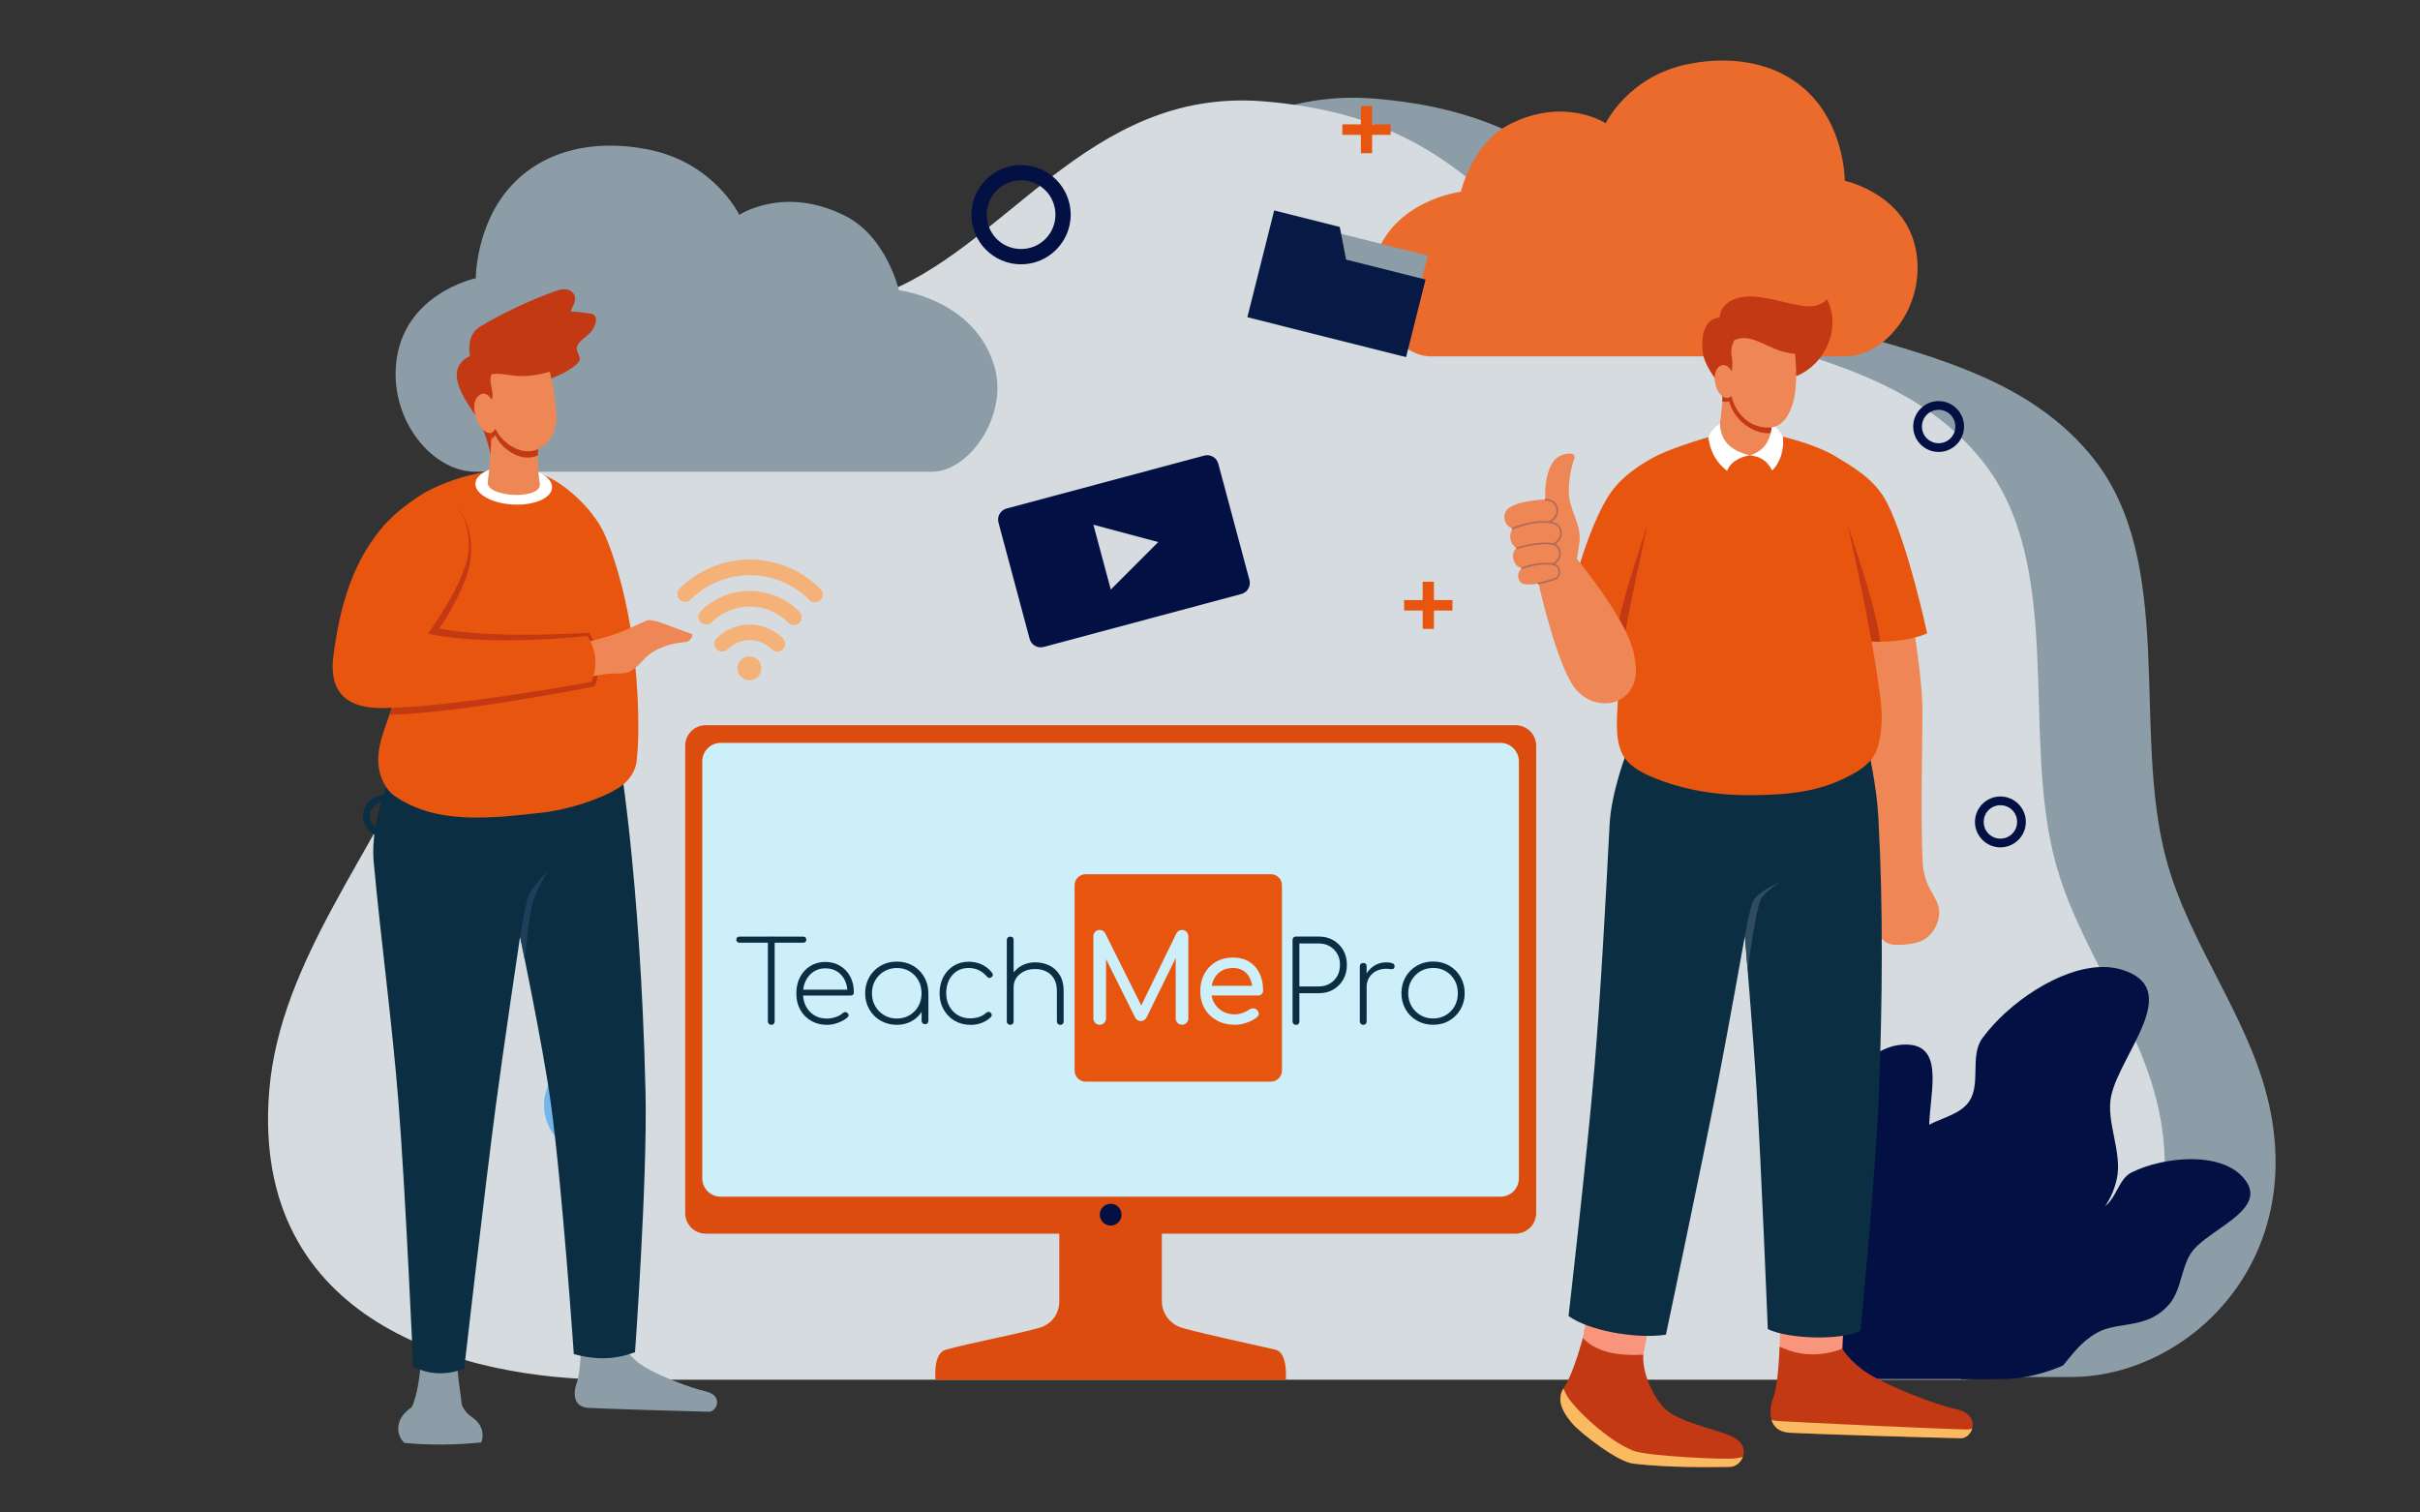 <?xml version="1.0" encoding="UTF-8"?> <svg xmlns="http://www.w3.org/2000/svg" id="uuid-07c5ee9e-a637-4856-a4b8-dd22a9c6f27a" viewBox="0 0 800 500"><rect x="0" y="0" width="800" height="500" fill="#333333" stroke="none"/><path d="M239.28,455.2h445.48c37.11,0,77.39-36.3,65.32-90.14-6.4-28.57-26.37-52.72-33.97-81-11.51-42.83,3.49-98.37-24.37-132.87-28.73-35.57-78.38-36.23-120.09-54.96-39.47-17.72-48.01-58.02-117.35-63.63-58.42-4.72-85.44,49.63-127.96,64.33-36.65,12.67-75.93,5.1-105.34,30.36-30.43,26.14-27.92,75.22-43.11,112.35-16.54,40.43-48.73,76.64-52.25,120.19-6.21,76.77,64.2,95.37,113.66,95.37Z" fill="#8c9da7"></path><path d="M202.63,456.1h445.48c37.11,0,77.39-36.3,65.32-90.14-6.4-28.57-26.37-52.72-33.97-81-11.51-42.83,3.49-98.37-24.37-132.87-28.73-35.57-78.38-36.23-120.09-54.96-39.47-17.72-48.01-58.02-117.35-63.63-58.42-4.72-85.44,49.63-127.96,64.33-36.65,12.67-75.93,5.1-105.34,30.36-30.43,26.14-27.92,75.22-43.11,112.35-16.54,40.43-48.73,76.64-52.25,120.19-6.21,76.77,64.2,95.37,113.66,95.37Z" fill="#d5dbdf"></path><path d="M724.73,383.2c-7.1-.07-14.67,1.68-20.09,4.39-4.47,2.23-5.09,9.23-9.49,11.57-4.4,2.35-10.56-1.02-14.89,1.44-7.78,4.42-11.03,14.77-16.18,20.91-2.73,3.26-8.34,2.71-11.58,5.47-5.35,4.56-10.88,18.06-10.88,18.06l6.62,10.87h12.93c1.45,0,2.89-.07,4.32-.2,1.44-.13,2.86-.32,4.28-.57,1.42-.25,2.83-.57,4.23-.94,1.4-.37,2.79-.8,4.18-1.29,1.27-.45,2.53-.96,3.79-1.5,3.13-3.58,5.62-7.62,11.23-10.81,2.74-1.55,5.87-2.04,9.07-2.55,5.04-.8,10.3-1.67,14.8-6.86,4.29-4.95,3.97-13.17,7.98-17.95,6.51-7.74,26.79-14.25,15.53-24.97-1.13-1.07-2.48-1.93-3.96-2.65-3.38-1.62-7.53-2.38-11.88-2.42Z" fill="#021044"></path><path d="M725.73,394.74c.59,.08,.63,.93,.05,1.06-5.58,1.38-13.4,6.06-21.71,12.13,4.74-.41,10.11,.81,14.86,.92,.02,0,.04,0,.06,0,.7,.07,.62,1.11-.08,1.08-5.63-.13-11.84-1.65-16.65-.65-4.23,3.16-8.54,6.64-12.71,10.2-3.29,2.81-6.51,5.67-9.53,8.46,2.83-.26,6.3-1.07,9.75-1.61,2.05-.32,4.11-.55,6.04-.5,1.93,.05,3.73,.4,5.28,1.23,.27,.14,.37,.47,.23,.74-.14,.26-.48,.36-.74,.21-2.69-1.44-6.6-1.24-10.64-.61-3.93,.61-7.94,1.61-11.16,1.7-3.8,3.53-7.26,6.92-10.17,9.9-.02,.02-.04,.04-.06,.06-.89,.91-1.72,1.78-2.5,2.61,4.6,.35,9.35-.52,13.77-1.32,.05-.01,.11-.01,.16,0,.62,.07,.65,.96,.03,1.07-4.69,.86-9.83,1.81-14.9,1.26-1.82,1.98-3.26,3.65-4.2,4.91-.44,.55-1.27-.08-.86-.65,1.51-2,4.15-4.97,7.57-8.48-.64-5.89,2.91-12.01,5.71-16.7,.11-.19,.33-.3,.55-.27,.38,.06,.58,.49,.38,.82-2.63,4.41-5.77,9.99-5.63,15.12,2.73-2.78,5.9-5.85,9.34-9.05,.06-.15,.18-.26,.33-.31,1.59-1.48,3.24-2.98,4.93-4.49,2.77-5.16,3.59-12.4,6.33-17.51,.1-.2,.31-.31,.54-.29,.38,.04,.6,.46,.41,.8-2.22,4.15-3.15,10.13-5.24,15.2,1.18-1.04,2.37-2.08,3.59-3.11,3.56-3.04,7.21-6.01,10.83-8.79,2.04-4.77,4.44-10.14,6.53-14.65,.1-.22,.33-.35,.57-.32,.36,.05,.56,.44,.41,.77-1.83,3.96-3.89,8.56-5.75,12.86,9.04-6.81,17.74-12.19,24.09-13.77,.07-.02,.14-.02,.22-.01h0Z" fill="#021044"></path><path d="M630.29,345.31c-.65-.01-1.33,.02-2.07,.09-12.03,1.19-23.51,17.45-26.63,29.71-1.37,5.37,4.06,10.97,2.85,16.37-1.22,5.4-8.51,8.14-9.59,13.57-1.93,9.74,4.42,19.99,5.85,28.77,.76,4.66-3.77,8.98-3.8,13.7-.01,2.16,.55,4.83,1.36,7.56l.93,.54h36.12c1.51-1.81,3.02-3.8,3.62-7.73,1.3-8.51-3.08-14.49-1.06-24.7,1.74-8.82,11.2-14.54,9.4-26.9-1.05-7.19-8.2-12.88-9.3-19.73-1.48-9.18,4.6-25.69-3.03-30.13-1.19-.69-2.7-1.09-4.63-1.12Z" fill="#021044"></path><path d="M622.9,362.57c.5-.44,1.24,.14,.93,.73-2.88,5.69-4.63,15.66-5.54,27.04,3.1-4.28,8.01-7.91,11.55-11.82,.01-.01,.03-.03,.05-.04,.57-.54,1.38,.29,.85,.85-4.2,4.63-9.98,8.76-12.63,13.53-.4,5.84-.6,11.99-.64,18.08-.03,4.81,.05,9.58,.19,14.15,1.83-2.57,3.67-6.07,5.72-9.36,1.22-1.96,2.52-3.86,3.96-5.44,1.45-1.58,3.04-2.85,4.86-3.55,.31-.12,.66,.03,.78,.34,.12,.31-.04,.66-.35,.77-3.16,1.22-5.83,4.65-8.23,8.51-2.33,3.75-4.41,7.84-6.67,10.62,.22,5.76,.55,11.12,.95,15.73,0,.03,.01,.06,.01,.09,.12,1.41,.25,2.74,.38,3.99,3.63-3.61,6.34-8.23,8.87-12.54,.03-.05,.07-.1,.11-.14,.51-.47,1.28,.15,.92,.75-2.68,4.56-5.6,9.58-9.74,13.44,.34,2.97,.71,5.39,1.08,7.09,.15,.77-.99,1.02-1.17,.25-.59-2.72-1.16-7.1-1.64-12.51-5.42-3.74-7.99-11.16-9.9-16.92-.08-.23-.01-.49,.17-.65,.33-.28,.83-.14,.96,.27,1.8,5.42,4.21,12.09,8.64,15.7-.35-4.31-.64-9.2-.84-14.41-.08-.16-.09-.34-.02-.51-.09-2.41-.15-4.88-.19-7.4-2.33-6.07-7.82-12.02-10.13-18.02-.09-.23-.03-.49,.15-.66,.31-.29,.82-.17,.97,.23,1.88,4.88,6.24,10,8.98,15.43-.02-1.74-.02-3.5-.01-5.27,.03-5.2,.17-10.42,.46-15.48-2.53-5.18-5.3-11.08-7.58-16.11-.12-.24-.06-.54,.15-.71,.31-.26,.78-.15,.94,.22,2,4.41,4.38,9.48,6.64,14.16,.83-12.54,2.61-23.75,5.9-30.24,.03-.07,.08-.14,.14-.19h0Z" fill="#021044"></path><path d="M695.2,319.67c-14.2,0-31.6,12.11-39.92,23.61-4.17,5.75-.34,14.99-4.34,20.86-4,5.86-13.99,5.67-17.84,11.64-6.91,10.7-4.18,25.9-6.63,37.04-1.3,5.91-8.74,8.91-11,14.53-3.18,7.89-2.27,23.9-1.92,28.56h42.47c3.08-1.72,6.34-3.09,9.36-8.27,5.57-9.53,3.18-18.73,10.4-29.93,6.24-9.69,20.22-12.04,23.91-27.62,2.15-9.07-3.68-19.22-1.76-27.9,3.11-14.06,24.4-35.64,3.12-41.74-1.86-.53-3.83-.78-5.85-.78Z" fill="#021044"></path><path d="M686.6,338.41c.8-.29,1.41,.75,.76,1.31-6.12,5.42-12.91,16.48-19.39,29.61,5.71-3.64,13.28-5.65,19.35-8.63,.02-.01,.05-.02,.07-.03,.93-.37,1.51,.99,.61,1.41-7.19,3.54-16.03,5.72-21.44,10.16-3.24,6.77-6.39,14-9.31,21.24-2.31,5.72-4.47,11.44-6.45,16.95,3.39-2.2,7.24-5.5,11.24-8.45,2.38-1.76,4.82-3.41,7.29-4.61,2.47-1.2,4.97-1.96,7.47-1.94,.43,0,.77,.35,.77,.78,0,.43-.36,.77-.79,.76-4.34-.04-9.14,2.78-13.83,6.25-4.55,3.36-8.96,7.27-12.96,9.5-2.46,6.96-4.6,13.51-6.31,19.19,0,.04-.02,.08-.03,.11-.52,1.74-1,3.38-1.43,4.94,6.03-2.59,11.45-6.81,16.5-10.75,.06-.05,.13-.09,.2-.11h0c.83-.32,1.45,.79,.74,1.33-5.35,4.17-11.21,8.77-17.96,11.41-.99,3.7-1.7,6.76-2.07,8.96-.18,.99-1.66,.74-1.52-.25,.59-3.52,1.97-9,3.96-15.68-4.69-7.01-4.25-17.07-3.81-24.84,.01-.32,.22-.59,.52-.7,.52-.18,1.05,.23,1.02,.78-.41,7.31-.69,16.4,2.87,22.79,1.62-5.3,3.58-11.26,5.82-17.57-.02-.23,.06-.45,.22-.61,1.04-2.92,2.13-5.89,3.27-8.91,.09-8.34-3.64-18.01-3.56-26.25,0-.32,.19-.6,.49-.72,.51-.2,1.06,.18,1.05,.73-.07,6.7,2.71,14.86,3.41,22.63,.81-2.09,1.63-4.19,2.47-6.29,2.49-6.18,5.13-12.34,7.86-18.23-.57-7.37-1.08-15.71-1.43-22.79-.02-.34,.19-.66,.52-.78,.49-.17,1,.18,1.02,.7,.3,6.2,.74,13.37,1.22,20.01,6.92-14.55,14.34-27.07,21.32-33.25,.08-.07,.16-.12,.26-.15h0Z" fill="#021044"></path><path d="M236.96,210.95c-.51,.48-.8,1.14-.81,1.83-.01,.69,.26,1.36,.74,1.86,.49,.49,1.16,.77,1.85,.76,.69,0,1.36-.29,1.84-.8,1.88-1.86,4.44-2.99,7.3-2.98,2.86,.01,5.41,1.17,7.26,3.05,.48,.49,1.13,.76,1.82,.77,.68,0,1.34-.26,1.83-.75,.48-.48,.76-1.14,.76-1.82,0-.68-.27-1.34-.75-1.83-2.78-2.81-6.65-4.56-10.9-4.58-4.25-.02-8.14,1.69-10.94,4.47Z" fill="#f5b278"></path><path d="M231.64,202.05c-.48,.48-.76,1.14-.76,1.82,0,.68,.27,1.34,.75,1.82,.48,.48,1.13,.76,1.82,.76,.68,0,1.34-.27,1.82-.75,3.26-3.22,7.72-5.2,12.67-5.18,4.95,.02,9.4,2.04,12.62,5.3,.48,.51,1.14,.8,1.83,.81,.69,.01,1.37-.26,1.86-.75,.49-.49,.77-1.16,.76-1.85,0-.69-.29-1.36-.8-1.84-4.15-4.19-9.91-6.79-16.26-6.83-6.35-.03-12.14,2.52-16.32,6.67Z" fill="#f5b278"></path><path d="M224.73,194.52c-.51,.48-.8,1.14-.81,1.83-.01,.7,.26,1.37,.74,1.86,.49,.49,1.16,.77,1.85,.76,.7,0,1.36-.29,1.84-.8,5.05-5,11.98-8.07,19.65-8.03,7.67,.04,14.58,3.17,19.57,8.22,.48,.48,1.13,.76,1.82,.76,.68,0,1.34-.27,1.83-.75,.48-.48,.76-1.13,.76-1.82,0-.68-.27-1.34-.75-1.83-5.92-5.98-14.14-9.7-23.21-9.74-9.07-.04-17.32,3.6-23.3,9.52Z" fill="#f5b278"></path><path d="M250.56,218.16c.74,.75,1.15,1.75,1.15,2.8,0,1.05-.43,2.06-1.17,2.79-.75,.74-1.75,1.15-2.8,1.15-1.05,0-2.05-.43-2.79-1.17-1.54-1.55-1.53-4.06,.03-5.6,1.55-1.54,4.06-1.53,5.6,.03Z" fill="#f5b278"></path><path d="M196.26,353.99c6.3,0,11.36,5.05,11.36,11.36s-5.05,11.36-11.36,11.36-11.36-5.05-11.36-11.36,5.05-11.36,11.36-11.36Zm0-5.05c-9.03,0-16.41,7.38-16.41,16.41s7.38,16.41,16.41,16.41,16.41-7.38,16.41-16.41-7.38-16.41-16.41-16.41Z" fill="#73b6e9"></path><path d="M350.19,403.94h33.89v26.08c0,5.06,3.61,8.08,6.83,9,10.38,2.76,20.23,4.73,30.74,7.16,4.2,.99,3.41,9.98,3.41,9.98h-115.79s-.99-8.8,3.41-9.98c10.38-2.76,20.3-4.4,30.67-7.16,4.14-1.12,6.83-4.47,6.83-9v-26.08Z" fill="#dc4c0f"></path><path d="M233.28,239.74H501c3.74,0,6.83,3.02,6.83,6.83v154.42c0,3.81-3.09,6.83-6.83,6.83H233.28c-3.74,0-6.77-3.02-6.77-6.83V246.57c0-3.81,3.02-6.83,6.77-6.83Z" fill="#dc4c0f"></path><path d="M238.27,245.58H496c3.42,0,6.11,2.76,6.11,6.11v137.8c0,3.42-2.69,6.11-6.11,6.11H238.27c-3.42,0-6.11-2.69-6.11-6.11V251.69c0-3.35,2.69-6.11,6.11-6.11Z" fill="#cdeff9"></path><path d="M370.77,401.55c0,1.99-1.61,3.6-3.6,3.6s-3.6-1.61-3.6-3.6,1.61-3.6,3.6-3.6,3.6,1.61,3.6,3.6Z" fill="#021044"></path><path d="M632.76,208.3s2.6,16.54,2.72,24.89c.14,9.39-.7,37.63,.15,52.59,.1,1.82,.62,3.61,1.15,5.35,1.12,3.66,4.42,6.83,4.3,10.66-.09,2.94-1.57,6.05-3.8,7.95-2.31,1.97-5.69,2.42-8.72,2.59-1.79,.1-3.81,.08-5.28-.95-2.1-1.47-3.38-4.14-3.88-6.66-.72-3.68,1.31-7.39,1.59-11.13,.17-2.43,.34-4.89,.02-7.31-2.38-17.8-10.21-76.72-10.21-76.72l21.96-1.27Z" fill="#ee8655"></path><path d="M543.26,447.82s-.56,4.32,2.16,10.23c1.67,3.61,3.6,7.23,7.28,9.39,5.97,3.51,16.11,5.57,20.05,7.54,6.69,3.34,3.09,9.9-.84,9.95-7.75,.1-19.99,.28-31.96-1.08-5.25-.6-17.25-9.99-19.98-13.07-5.26-5.94-4.74-9.56-2.7-12.53,2.82-4.11,5.99-15.97,5.99-15.97l20.01,5.55Z" fill="#c33913"></path><path d="M523.25,442.27l2.09-11.43,20.22,4.98-2.31,12c-8.74,.53-15.94-1.02-20.01-5.55Z" fill="#f9947d"></path><path d="M609.04,445.88s2.58,4.42,8.55,8.19c7.18,4.52,22.37,10.32,28.94,11.74,8.81,1.9,5.57,9.73,1.64,9.65-11.21-.24-48.91-1.4-56.43-1.82-7.92-.44-6.84-8.19-5.55-11.56,1.78-4.65,2.09-16.93,2.09-16.93l20.75,.73Z" fill="#c33913"></path><path d="M588.29,445.15l.37-11.74,20.97,.16-.59,12.31c-6.92,2.54-13.83,2.63-20.75-.73Z" fill="#f9947d"></path><path d="M537.73,248.79s-5.06,12.91-5.63,23.78c-1.42,27.04-2.82,54.09-5.07,81.07-2.27,27.19-8.5,81.4-8.5,81.4,6.67,4.91,22.52,7.67,32.19,6.18,0,0,11.73-55.45,17.16-83.26,3.15-16.14,8.94-48.52,8.94-48.52,0,0,2.81,33.55,3.84,50.35,1.63,26.5,3.73,79.58,3.73,79.58,6.78,3.32,24.42,3.87,30.67,.47,0,0,5.09-52.32,6.08-78.58,1.14-30.37,1.44-60.83-.2-91.17-.56-10.34-3.3-22.21-3.3-22.21l-79.89,.92Z" fill="#0b2e43"></path><path d="M618.7,212.02c4.4,.48,13.58-.41,18.38-2.66,0,0-6.52-30.3-13.46-43.5-3.96-7.53-11.21-11.59-16.9-15.02-7.85-4.73-20.73-7.25-20.73-7.25h-18.03s-15.06,4.08-21.79,7.86c-6.72,3.77-11.61,7.7-15.05,13.5-8.7,14.69-14.36,42.53-14.36,42.53,4.51,3.31,11.43,5.96,20.18,5.48,0,0-1.8,13.2-2.19,20.03-.45,7.97-.43,12.44,1.72,16.58,1.72,3.3,5.66,5.57,9.07,7.04,10.74,4.62,22.26,6.41,33.95,6.26,12.84-.17,23.42-1.2,34.42-7.82,2.82-1.7,5.56-4.23,6.57-7.35,1.67-5.19,1.98-10.24,1.09-17.21-1.3-10.29-2.89-18.46-2.89-18.46Z" fill="#e8550e"></path><path d="M610.8,173.37c2.63,12.12,5.27,23.91,7.9,38.65,.81,.09,1.79,.13,2.87,.12-1.74-12.29-6.63-25.66-10.77-38.77Z" fill="#c33913"></path><path d="M536.75,212.02c2.63-14.73,5.27-26.52,7.9-38.65-4.37,13.82-9.56,27.93-11.03,40.76l3.13-2.11Z" fill="#c33913"></path><path d="M472.95,117.81h137.03c12.68,0,25.34-14.95,23.81-32.13-1.89-21.31-23.94-25.9-23.94-25.9,0,0,.06-15.52-10.09-27.14-9.81-11.22-25.39-14.75-41.65-11.47-19.92,4.01-27.29,19.6-27.29,19.6,0,0-13.46-8.98-31.81,.33-12.42,6.3-16.07,22.29-16.07,22.29,0,0-22.59,2.62-28.61,22.69-4.42,14.73,7.51,31.73,18.62,31.73Z" fill="#eb6b2d"></path><path d="M567.63,125.95s-4.6-5.56-4.82-10.12c-.15-2.98-.23-6.23,1.84-8.98,1.25-1.66,3.83-1.96,3.83-1.96,0,0-.09-4.44,5.63-6.26,7.44-2.37,18.02,2.87,24.59,2.65,3.36-.11,5.26-2.36,5.26-2.36,4.87,9.55-.57,21.43-9.91,25.32l-26.43,1.7Z" fill="#c33913"></path><path d="M569.57,127.76s-.08,7.99-1.6,15.83c-1.62,8.35,19.31,10.06,18.03,0-.97-7.65,.93-12.78,.93-12.78l-17.37-3.05Z" fill="#ee8655"></path><path d="M569.57,127.76s-.02,1.96-.22,4.87c.09,.04,.18,.07,.28,.1,1.62,.47,1.93-.51,2.06,.07,.84,3.73,4.71,8.71,10.23,10.08,1.53,.38,2.86,.44,4.03,.19-.81-7.34,.99-12.24,.99-12.24l-17.37-3.05Z" fill="#c33913"></path><path d="M578.48,150.51c3.46,.52,5.49,1.5,7.36,5.03,2.78-2.69,4-7.12,3.54-11.23-.93-1.56-2-3.03-3.6-4.15-.25,4.59-2.1,8.9-7.3,10.34Z" fill="#fff"></path><path d="M593.4,116.97s1.23,10.04-.76,16.45c-2.05,6.61-5.5,8.93-11,7.57-5.52-1.37-8.37-6.18-9.21-9.91-.13-.57-.46,.88-2.08,.4-3.46-1.01-4.91-8.64-1.79-10.45,2.32-1.35,3.91,1.72,3.91,1.72,.89-5.07-1.31-5.79,.86-10.34,6.45-2.72,11.38,3.94,20.07,4.55Z" fill="#ee8655"></path><path d="M568.58,140.04c-1.64,1.09-3.07,2.68-3.88,4.49,.89,5.89,3.33,8.75,6.25,11.17,.76-2.61,3.82-4.59,7.53-5.2-7.06-1.59-9.76-5.49-9.9-10.47Z" fill="#fff"></path><path d="M521.24,184.72s1.13-5.18,.96-7.79c-.22-3.58-2.38-7.59-3.21-11.08-.87-3.68-.14-9.88,1.44-14.29,.94-2.61-4.86-1.95-6.89,.96-3.44,4.94-2.65,12.6-2.65,12.6,0,0-8.11,.14-11.95,2.73-1.27,.86-1.65,2.13-1.6,3.37,.11,2.73,2.67,3.51,2.67,3.51,0,0-.98,1.48-.71,3.32,.33,2.28,2.12,3.17,2.12,3.17,0,0-2.02,1.05-.94,4.21,.79,2.3,2.72,2.4,2.72,2.4,0,0-1.69,1.02-1.28,3.13,.36,1.87,1.67,2.18,2.89,2.25,2.22,.11,3.78-.37,3.78-.37,0,0,5.93,26.66,11.96,34.53,4.14,5.39,10.99,6.31,15.12,3.84,6.24-3.73,5.54-10.39,4.26-15.95-2.52-10.97-18.69-30.57-18.69-30.57Z" fill="#ee8655"></path><path d="M510.87,164.87c-.36,.02-.32,.57,.04,.54,0,0,.67-.01,1.44,.26,.77,.27,1.6,.8,1.97,1.91,.54,1.62-.02,2.77-.74,3.57-.71,.8-1.57,1.2-1.57,1.2-.15,.05-.22,.22-.15,.37,.07,.14,.24,.2,.38,.12,0,0,.94-.43,1.74-1.33,.8-.89,1.45-2.3,.85-4.1-.43-1.29-1.44-1.94-2.3-2.24-.86-.3-1.62-.29-1.62-.29h-.03Z" fill="#ae6958"></path><path d="M508.04,172.36c-4.52,.44-8.15,2.14-8.15,2.14-.14,.06-.2,.23-.14,.37,.06,.14,.23,.2,.37,.13,0,0,6.36-2.95,12.55-2.01,.99,.15,1.67,.47,2.14,.91,.47,.44,.75,1.01,.88,1.7,.28,1.4-.27,2.38-.9,3.05-.63,.67-1.33,1-1.33,1-.15,.05-.23,.22-.16,.37,.07,.15,.25,.2,.38,.12,0,0,.79-.36,1.5-1.11,.71-.76,1.35-1.94,1.03-3.53-.15-.77-.48-1.46-1.05-1.99-.57-.53-1.36-.89-2.43-1.05-1.6-.24-3.21-.24-4.72-.09Z" fill="#ae6958"></path><path d="M508.91,179.45c-3.98,.32-7.58,1.53-7.58,1.53-.14,.05-.22,.2-.17,.34,.05,.14,.2,.22,.34,.17,0,0,6.36-2.12,11.32-1.45,.94,.12,1.51,.49,1.89,.96,.38,.47,.57,1.05,.67,1.6,.23,1.28-.29,2.14-.88,2.72-.59,.59-1.23,.85-1.23,.85-.14,.05-.21,.21-.15,.36,.06,.14,.22,.21,.36,.14,0,0,.74-.3,1.41-.97,.67-.67,1.29-1.74,1.03-3.2-.11-.61-.32-1.28-.78-1.85-.46-.57-1.19-1.01-2.24-1.15-1.29-.17-2.66-.17-3.99-.06Z" fill="#ae6958"></path><path d="M513.29,186.23c-2.94-.53-7.29,.18-10.19,1.38-.14,.05-.21,.22-.15,.36,.06,.14,.22,.21,.36,.14,2.79-1.15,7.13-1.84,9.89-1.35,.73,.13,1.17,.39,1.46,.72,.29,.33,.45,.76,.53,1.26,.06,.4,.03,.89-.14,1.31-.17,.42-.45,.77-.91,.98-1.99,.88-5.61,1.57-5.61,1.57-.15,.03-.25,.17-.22,.32,.03,.15,.17,.25,.32,.22,0,0,3.61-.68,5.72-1.61,.6-.26,.99-.75,1.2-1.28,.21-.52,.25-1.1,.17-1.59-.09-.57-.28-1.1-.66-1.54-.39-.43-.96-.74-1.77-.89Z" fill="#ae6958"></path><path d="M308.18,155.94H157.15c-13.97,0-27.92-16.47-26.24-35.41,2.08-23.49,26.38-28.55,26.38-28.55,0,0-.07-17.11,11.12-29.91,10.81-12.37,27.99-16.25,45.9-12.65,21.96,4.42,30.08,21.61,30.08,21.61,0,0,14.83-9.9,35.06,.36,13.69,6.94,17.71,24.57,17.71,24.57,0,0,24.9,2.89,31.53,25.01,4.87,16.23-8.28,34.97-20.52,34.97Z" fill="#8c9da7"></path><polygon points="480.15 201.83 474.01 201.83 474.01 207.9 470.31 207.9 470.31 201.83 464.17 201.83 464.17 198.37 470.31 198.37 470.31 192.3 474.01 192.3 474.01 198.37 480.15 198.37 480.15 201.83" fill="#e8550e"></polygon><path d="M661.29,266.19c3.07,0,5.52,2.46,5.52,5.52s-2.45,5.53-5.52,5.53-5.52-2.46-5.52-5.53,2.46-5.52,5.52-5.52Zm0-2.89c-4.63,0-8.41,3.78-8.41,8.41s3.78,8.41,8.41,8.41,8.41-3.78,8.41-8.41-3.78-8.41-8.41-8.41Z" fill="#021044"></path><path d="M640.87,135.48c3.07,0,5.52,2.45,5.52,5.52s-2.46,5.52-5.52,5.52-5.52-2.45-5.52-5.52,2.46-5.52,5.52-5.52Zm0-2.89c-4.63,0-8.41,3.78-8.41,8.41s3.78,8.41,8.41,8.41,8.41-3.78,8.41-8.41-3.78-8.41-8.41-8.41Z" fill="#021044"></path><path d="M337.54,59.61c6.3,0,11.36,5.05,11.36,11.35s-5.05,11.36-11.36,11.36-11.35-5.05-11.35-11.36,5.05-11.35,11.35-11.35Zm0-5.05c-9.03,0-16.41,7.37-16.41,16.41s7.38,16.41,16.41,16.41,16.41-7.38,16.41-16.41-7.38-16.41-16.41-16.41Z" fill="#021044"></path><path d="M126.68,265.33c2.44,0,4.39,1.98,4.39,4.44s-1.95,4.45-4.39,4.45-4.39-1.98-4.39-4.45,1.95-4.44,4.39-4.44Zm0-2.33c-3.68,0-6.68,3.05-6.68,6.77s3.01,6.77,6.68,6.77,6.68-3.04,6.68-6.77-3-6.77-6.68-6.77Z" fill="#0b2e43"></path><polygon points="459.73 44.58 453.59 44.58 453.59 50.65 449.88 50.65 449.88 44.58 443.75 44.58 443.75 41.11 449.88 41.11 449.88 35.05 453.59 35.05 453.59 41.11 459.73 41.11 459.73 44.58" fill="#e8550e"></polygon><path d="M588.75,291.52s-7.85,3.12-9.32,6.64c-1.13,2.7-2.61,11.29-2.61,11.29,0,0,.42,5.04,.93,11.39,.88-6.59,2.55-18.22,3.98-22.74,1.01-3.19,7.02-6.57,7.02-6.57Z" fill="#2f4d5f"></path><path d="M516.8,458.98c-1.62,2.84-1.67,6.34,3.16,11.8,2.73,3.09,14.74,12.48,19.98,13.07,11.97,1.36,24.2,1.18,31.96,1.08,1.81-.02,3.54-1.43,4.24-3.26-.86,.13-1.7,.27-2.33,.41-2.48,.55-29.05-.64-33.83-2.49-8.56-3.31-19.42-13.94-21.82-17.93-.5-.83-.99-1.86-1.36-2.68Z" fill="#f9ba61"></path><path d="M585.63,469.39c.66,2.22,2.39,4.04,6.12,4.25,7.52,.42,45.21,1.58,56.43,1.82,1.73,.04,3.33-1.46,3.82-3.31-.52,.27-1.08,.43-1.66,.41-11.98-.26-54.32-2.33-62.36-2.78-.88-.05-1.66-.19-2.34-.39Z" fill="#f9ba61"></path><g><g><path d="M413.92,325.89c-.12-.88-.37-1.71-.71-2.47-.51-1.05-1.22-1.89-2.16-2.5s-2.08-.93-3.4-.93c-1.52,0-2.82,.34-3.92,1-1.08,.66-1.91,1.59-2.47,2.74-.32,.66-.54,1.37-.69,2.16h13.35Z" fill="#e8550e"></path><path d="M420.12,289h-61.21c-2.03,0-3.67,1.64-3.67,3.67v61.23c0,2.03,1.64,3.67,3.67,3.67h61.21c2.03,0,3.67-1.64,3.67-3.67v-61.23c0-2.01-1.64-3.67-3.67-3.67Zm-27.28,47.66c0,.59-.2,1.08-.61,1.49-.42,.39-.91,.61-1.47,.61s-1.08-.2-1.49-.61c-.39-.39-.61-.91-.61-1.49v-19.96l-9.7,19.79c-.47,.69-1.05,1.05-1.81,1.05-.88,0-1.52-.42-1.93-1.25l-9.58-19.2v19.57c0,.59-.2,1.08-.61,1.49s-.91,.61-1.49,.61-1.08-.2-1.49-.61c-.39-.39-.61-.91-.61-1.49v-27.16c0-.61,.2-1.13,.61-1.49,.39-.39,.91-.59,1.49-.59,.81,0,1.42,.37,1.84,1.13l11.9,23.86,11.61-23.86c.42-.76,1.05-1.13,1.84-1.13,.59,0,1.08,.2,1.49,.59,.39,.39,.61,.88,.61,1.49v27.16h.02Zm24.27-8.06c-.34,.34-.78,.49-1.32,.49h-15.26c.15,.91,.44,1.76,.88,2.52,.66,1.15,1.59,2.06,2.77,2.72,1.18,.66,2.52,1,4.04,1,.83,0,1.67-.15,2.55-.47,.86-.32,1.57-.66,2.11-1.05,.39-.29,.83-.44,1.3-.47,.47-.02,.88,.12,1.22,.42,.47,.39,.69,.83,.71,1.32,.02,.49-.2,.91-.64,1.25-.91,.71-2.03,1.32-3.38,1.76-1.35,.47-2.65,.69-3.87,.69-2.23,0-4.19-.47-5.93-1.42-1.71-.96-3.09-2.25-4.04-3.92-.98-1.67-1.47-3.6-1.47-5.76s.47-4.11,1.37-5.8c.93-1.67,2.2-2.99,3.82-3.92,1.64-.96,3.5-1.42,5.61-1.42s3.87,.47,5.36,1.37c1.49,.93,2.65,2.2,3.43,3.82s1.18,3.48,1.18,5.58c.07,.51-.1,.93-.44,1.27Z" fill="#e8550e"></path></g><path d="M244.41,311.63c-.29,0-.54-.1-.73-.27-.2-.2-.27-.44-.27-.73s.1-.54,.27-.73c.2-.2,.44-.27,.73-.27h21.14c.29,0,.54,.1,.73,.27,.2,.2,.27,.44,.27,.73s-.1,.54-.27,.73c-.2,.2-.44,.27-.73,.27h-21.14Zm10.56,27.16c-.32,0-.59-.1-.81-.32-.22-.22-.32-.49-.32-.81v-28.04h2.25v28.07c0,.32-.1,.59-.32,.81-.22,.2-.47,.29-.81,.29Z" fill="#0b2e43"></path><path d="M273.39,338.79c-1.96,0-3.72-.44-5.24-1.32-1.54-.88-2.74-2.11-3.6-3.67-.88-1.57-1.3-3.36-1.3-5.39s.42-3.85,1.22-5.39c.83-1.57,1.96-2.79,3.4-3.67,1.45-.91,3.11-1.35,4.97-1.35s3.48,.44,4.9,1.3c1.42,.86,2.52,2.03,3.33,3.55s1.2,3.23,1.2,5.22c0,.32-.1,.59-.29,.76-.2,.2-.47,.27-.78,.27h-16.48v-1.93h17.05l-1.64,1.22c.05-1.62-.22-3.06-.83-4.29-.59-1.25-1.45-2.23-2.57-2.94-1.1-.71-2.4-1.05-3.89-1.05s-2.69,.34-3.8,1.05c-1.1,.71-1.98,1.69-2.62,2.94s-.96,2.69-.96,4.34,.34,3.06,1,4.29c.66,1.25,1.62,2.23,2.79,2.94,1.2,.71,2.57,1.05,4.11,1.05,.98,0,1.96-.17,2.94-.51,.98-.34,1.76-.78,2.33-1.32,.2-.2,.44-.29,.73-.32,.29,0,.54,.07,.73,.24,.27,.22,.42,.47,.44,.76,.02,.27-.1,.51-.34,.73-.81,.73-1.84,1.32-3.11,1.79-1.3,.49-2.52,.71-3.7,.71Z" fill="#0b2e43"></path><path d="M296.48,338.79c-1.98,0-3.77-.47-5.36-1.37-1.59-.91-2.82-2.16-3.75-3.75-.91-1.59-1.37-3.36-1.37-5.31s.47-3.77,1.37-5.36c.91-1.59,2.16-2.82,3.75-3.75,1.59-.91,3.38-1.37,5.36-1.37s3.77,.47,5.34,1.37c1.57,.91,2.82,2.16,3.72,3.75s1.37,3.38,1.37,5.36l-.93,1.49c0,1.69-.42,3.21-1.25,4.56s-1.96,2.4-3.38,3.18c-1.45,.81-3.06,1.2-4.87,1.2Zm0-2.08c1.57,0,2.96-.37,4.21-1.1,1.22-.73,2.2-1.74,2.91-2.99,.71-1.25,1.05-2.67,1.05-4.24s-.34-3.01-1.05-4.29c-.71-1.25-1.69-2.25-2.91-2.99s-2.65-1.1-4.21-1.1-2.94,.37-4.19,1.1-2.23,1.74-2.96,2.99c-.73,1.25-1.08,2.69-1.08,4.29s.37,2.99,1.08,4.24c.71,1.25,1.71,2.25,2.96,2.99,1.22,.73,2.62,1.1,4.19,1.1Zm9.33,1.86c-.34,0-.64-.1-.83-.32-.22-.22-.32-.49-.32-.81v-6.83l.71-2.25h1.54v9.09c0,.32-.1,.59-.29,.81-.22,.22-.49,.32-.81,.32Z" fill="#0b2e43"></path><path d="M320.76,338.79c-1.93,0-3.67-.47-5.22-1.37-1.54-.93-2.74-2.16-3.62-3.75-.88-1.57-1.32-3.33-1.32-5.31s.42-3.77,1.22-5.34c.83-1.57,1.96-2.82,3.4-3.72,1.45-.91,3.11-1.37,4.97-1.37,1.59,0,3.06,.29,4.36,.91,1.32,.61,2.47,1.54,3.43,2.79,.2,.24,.27,.51,.22,.78-.05,.27-.22,.49-.49,.66-.22,.17-.47,.24-.76,.2-.27-.05-.51-.17-.71-.44-1.59-1.89-3.62-2.84-6.1-2.84-1.47,0-2.77,.37-3.87,1.08-1.1,.73-1.96,1.71-2.57,2.96s-.91,2.67-.91,4.29,.34,2.99,1,4.24,1.59,2.25,2.79,2.99c1.18,.73,2.57,1.1,4.14,1.1,1.03,0,1.98-.15,2.89-.44,.91-.29,1.69-.76,2.38-1.37,.22-.2,.47-.32,.76-.34,.27-.02,.51,.07,.71,.27,.24,.22,.37,.49,.39,.76,.02,.29-.1,.54-.32,.73-1.79,1.71-4.07,2.55-6.78,2.55Z" fill="#0b2e43"></path><path d="M333.96,329.83c-.32,0-.59-.1-.81-.32-.22-.22-.32-.49-.32-.81v-17.95c0-.34,.1-.61,.32-.83,.22-.2,.49-.29,.81-.29,.34,0,.61,.1,.83,.29,.2,.2,.29,.47,.29,.83v17.98c0,.32-.1,.59-.29,.81-.22,.2-.49,.29-.83,.29Zm0,8.96c-.32,0-.59-.1-.81-.32-.22-.22-.32-.49-.32-.81v-18.2c0-.34,.1-.61,.32-.83,.22-.2,.49-.29,.81-.29,.34,0,.61,.1,.83,.29,.2,.2,.29,.47,.29,.83v18.2c0,.32-.1,.59-.29,.81-.22,.22-.49,.32-.83,.32Zm16.56,0c-.32,0-.59-.1-.81-.32-.22-.22-.32-.49-.32-.81v-10.04c0-1.64-.32-3.01-.96-4.07-.64-1.08-1.49-1.89-2.57-2.4-1.08-.54-2.3-.81-3.67-.81s-2.55,.24-3.62,.76-1.91,1.22-2.55,2.11c-.61,.91-.93,1.91-.93,3.04h-1.86c.1-1.54,.56-2.94,1.37-4.16,.83-1.22,1.89-2.2,3.21-2.91,1.32-.71,2.77-1.05,4.36-1.05,1.79,0,3.4,.37,4.85,1.1,1.42,.73,2.55,1.81,3.38,3.21,.83,1.4,1.22,3.13,1.22,5.22v10.04c0,.32-.1,.59-.32,.81-.2,.2-.47,.29-.78,.29Z" fill="#0b2e43"></path><path d="M428.42,338.79c-.32,0-.59-.1-.81-.32-.22-.22-.32-.49-.32-.81v-26.94c0-.34,.1-.61,.32-.83,.22-.2,.49-.29,.81-.29h7.47c1.81,0,3.43,.39,4.85,1.2,1.4,.81,2.5,1.91,3.31,3.31,.81,1.4,1.2,3.01,1.2,4.85s-.39,3.43-1.2,4.85c-.81,1.42-1.91,2.52-3.31,3.33s-3.01,1.2-4.85,1.2h-6.34v9.33c0,.32-.1,.59-.29,.81-.2,.22-.47,.32-.83,.32Zm1.13-12.69h6.34c1.4,0,2.62-.29,3.67-.91,1.05-.61,1.89-1.45,2.5-2.52,.61-1.08,.91-2.3,.91-3.7s-.29-2.62-.91-3.67-1.45-1.89-2.5-2.5-2.28-.91-3.67-.91h-6.34v14.21Z" fill="#0b2e43"></path><path d="M450.66,338.79c-.32,0-.59-.1-.81-.32-.22-.22-.32-.49-.32-.81v-18.2c0-.34,.1-.61,.32-.83,.22-.2,.49-.29,.81-.29,.34,0,.61,.1,.83,.29,.2,.2,.29,.47,.29,.83v18.2c0,.32-.1,.59-.29,.81-.2,.22-.49,.32-.83,.32Zm-.37-12.47c.15-1.59,.59-3.01,1.3-4.24,.71-1.22,1.67-2.2,2.79-2.89,1.15-.69,2.42-1.05,3.82-1.05,.96,0,1.69,.12,2.2,.34s.71,.61,.59,1.2c-.07,.37-.24,.59-.51,.66s-.61,.07-.98,.02c-.39-.07-.81-.1-1.3-.1-1.25,0-2.35,.27-3.33,.78-.98,.51-1.74,1.25-2.28,2.16s-.83,1.96-.83,3.11h-1.47Z" fill="#0b2e43"></path><path d="M473.76,338.77c-1.98,0-3.77-.47-5.36-1.37-1.59-.91-2.82-2.16-3.75-3.75-.91-1.59-1.37-3.36-1.37-5.31s.47-3.77,1.37-5.36c.91-1.59,2.16-2.82,3.75-3.75,1.59-.91,3.38-1.37,5.36-1.37s3.77,.47,5.34,1.37c1.57,.91,2.82,2.16,3.72,3.75,.91,1.59,1.37,3.38,1.37,5.36s-.47,3.75-1.37,5.31c-.91,1.59-2.16,2.82-3.72,3.75-1.57,.93-3.36,1.37-5.34,1.37Zm0-2.08c1.57,0,2.96-.37,4.21-1.1,1.22-.73,2.2-1.74,2.91-2.99,.71-1.25,1.05-2.69,1.05-4.29s-.34-2.99-1.05-4.24c-.71-1.25-1.69-2.25-2.91-2.99s-2.65-1.1-4.21-1.1-2.94,.37-4.19,1.1-2.23,1.74-2.96,2.99c-.73,1.25-1.08,2.69-1.08,4.29s.37,2.99,1.08,4.24,1.71,2.25,2.96,2.99,2.65,1.1,4.19,1.1Z" fill="#0b2e43"></path></g><path d="M332.76,168.11l65.33-17.5c2.03-.54,4.11,.65,4.65,2.69l10.3,38.42c.54,2.03-.65,4.11-2.69,4.65l-65.33,17.5c-2.03,.54-4.11-.65-4.65-2.69l-10.29-38.42c-.55-2.03,.65-4.11,2.69-4.65Z" fill="#021044"></path><polygon points="382.89 179.2 367.2 194.9 361.45 173.46 382.89 179.2" fill="#d5dbdf"></polygon><path d="M206.71,445.89s1.82,3.11,6.02,5.76c5.05,3.18,15.75,7.27,20.37,8.26,6.2,1.34,3.92,6.85,1.15,6.79-7.89-.17-34.43-.99-39.72-1.28-5.58-.31-4.82-5.77-3.91-8.14,1.25-3.27,1.47-11.92,1.47-11.92l14.61,.51Z" fill="#8c9da7"></path><path d="M151.22,450.35c-.03,4.79,1.04,9.86,1.42,13.83,0,0,.6,2.44,3.24,4.19,5.35,3.54,3.24,8.46,3.24,8.46-8.69,.88-17.18,.97-25.45,.16,0,0-3.05-2.58-1.66-6.88,1-3.1,4.11-4.9,4.11-4.9,1.94-4.34,2.56-9.92,3.08-15.25l12.01,.4Z" fill="#8c9da7"></path><path d="M204.17,246.37s7.51,41.5,9.22,114.58c.67,28.71-3.47,86.07-3.47,86.07-7.56,2.83-14.11,2.27-20.23,.62,0,0-3.83-55.61-7.63-83.19-2.54-18.42-10.13-54.85-10.13-54.85,0,0-5.58,37.37-8.05,56.11-3.81,28.89-10.44,86.79-10.44,86.79-6.15,2.23-11.74,1.91-16.84-.71,0,0-2.57-58.41-4.89-87.54-2.1-26.39-5.69-52.63-8.15-78.99-1.51-16.18,7.59-32.56,7.59-32.56l73.03-6.32Z" fill="#0b2e43"></path><path d="M181.01,288.02s-5.93,5.75-6.8,9.56c-.65,2.88-2.29,12.01-2.29,12.01,0,0,.64,3.07,1.56,7.63,.51-5.44,1.42-13.78,2.63-18.77,.91-3.77,4.9-10.43,4.9-10.43Z" fill="#1e3f5a"></path><path d="M198.98,174.87c-4.27-8.2-15.23-17.68-21.93-18.48l-16.53-.33c-6.86,1.06-13.7,3.38-19.51,6.45,0,0-6.12,46.23-10.15,66.63-1.58,7.99-6.48,15.56-5.75,23.66,.35,3.9,2.22,8.2,5.46,10.41,13.86,9.52,31.87,7.28,48.58,5.44,8.99-1,19.72-4.6,25.42-8.25,3.45-2.21,5.56-5.56,5.91-8.94,1.25-11.9,.25-29.63-2.19-44.69-2.03-12.49-6-25.58-9.3-31.91Z" fill="#e8550e"></path><path d="M162.78,153.54s-1.31-9.44-4.94-15.16c-2.66-4.19-6.21-8.62-6.81-13.54-.64-5.26,4.34-7.15,4.34-7.15,0,0-1.57-6.77,3.32-9.71,7.11-4.27,16.1-8.63,25.46-11.92,4.24-1.49,6.21,1.06,5.96,2.98-.18,1.39-1.53,3.92-1.53,3.92,0,0,4.64,.28,6.9,.77,2.04,.44,2.02,3.01,.17,5.62-1.4,1.98-4.24,3.04-4.94,5.37-.45,1.51,1.63,3.36,.77,4.68-1.92,2.95-9.2,5.71-9.2,5.71l-19.5,28.44Z" fill="#c33913"></path><path d="M157.15,159.8c-.18,3.47,5.35,6.6,12.35,6.99,7,.39,12.82-2.1,13-5.57,.18-3.47-5.35-6.6-12.35-6.99-7-.39-12.82,2.1-12.99,5.57Z" fill="#fff"></path><path d="M178.28,143.84s-1.17,7.34,.17,16.09c.82,5.34-17.94,4.67-17.2-.68,1.55-11.23,1.19-21.8,1.19-21.8l15.84,6.39Z" fill="#ee8655"></path><path d="M162.44,137.45s.09,3.12-.05,7.7c.97-.38,1.19-1.72,1.46-1.1,1.51,3.45,5.62,6.67,9.58,7.15,1.61,.19,3.09-.06,4.39-.64,.04-4.04,.47-6.72,.47-6.72l-15.84-6.39Z" fill="#c33913"></path><path d="M181.77,122.89s2.81,11.55,1.96,17.29c-.73,4.96-4.67,9.61-10.22,8.94-3.96-.48-8.07-3.7-9.58-7.15-.33-.75-.57,1.35-2.13,1.19-4.04-.41-6.92-9.83-3.49-12.43,2.47-1.88,4.21,1.36,4.21,1.36,1.11-2.17-1.12-5.3-.09-8.34,5.31-.92,7.73,2.33,19.33-.85Z" fill="#ee8655"></path><path d="M141.01,162.51s-6.12,46.23-10.15,66.63c-.48,2.41-1.26,4.78-2.1,7.15,23.85-.59,67.88-9.41,67.88-9.41,2.14-5.38,1.14-12.99-1.83-17.72-16.17,1.01-36.18,1.2-49.6-1.37,0,0,9.69-13.83,10.42-23.83,1.44-19.9-14.61-21.45-14.61-21.45Z" fill="#c33913"></path><path d="M191.94,212.83s7.68-1.9,11.35-3.2c5.62-1.99,6.42-2.81,10.48-4.48,2.05-.84,7.98,2.08,14.86,4.41,.76,.26-.31,2.53-2.03,2.69-4.48,.42-6.87,1.21-10.11,2.88-3.49,1.8-4.67,4.75-8.05,6.75-2.16,1.27-6.12,.5-8.57,.99-2.93,.57-7.86,1.36-7.86,1.36l-.06-11.38Z" fill="#ee8655"></path><path d="M141.46,209.46c14.71,3.35,38.07,2.27,52.74,.81,2.96,4.74,3.46,9.78,1.32,15.15,0,0-45.52,8.43-68.96,8.66-10.88,.11-18.1-4.26-16.32-17.51,1.96-14.63,5.59-29.41,15.64-41.65,6.03-7.34,15.13-12.41,15.13-12.41,0,0,14.88,.88,13.94,19.21-.51,10.02-13.49,27.75-13.49,27.75Z" fill="#e8550e"></path><rect x="430.42" y="75.18" width="34.3" height="41.69" transform="translate(245.37 506.7) rotate(-75.89)" fill="#8c9da7"></rect><polygon points="421.22 69.57 442.89 75.02 444.99 85.81 471.26 92.42 464.82 118.04 412.35 104.86 421.22 69.57" fill="#061a45"></polygon></svg> 